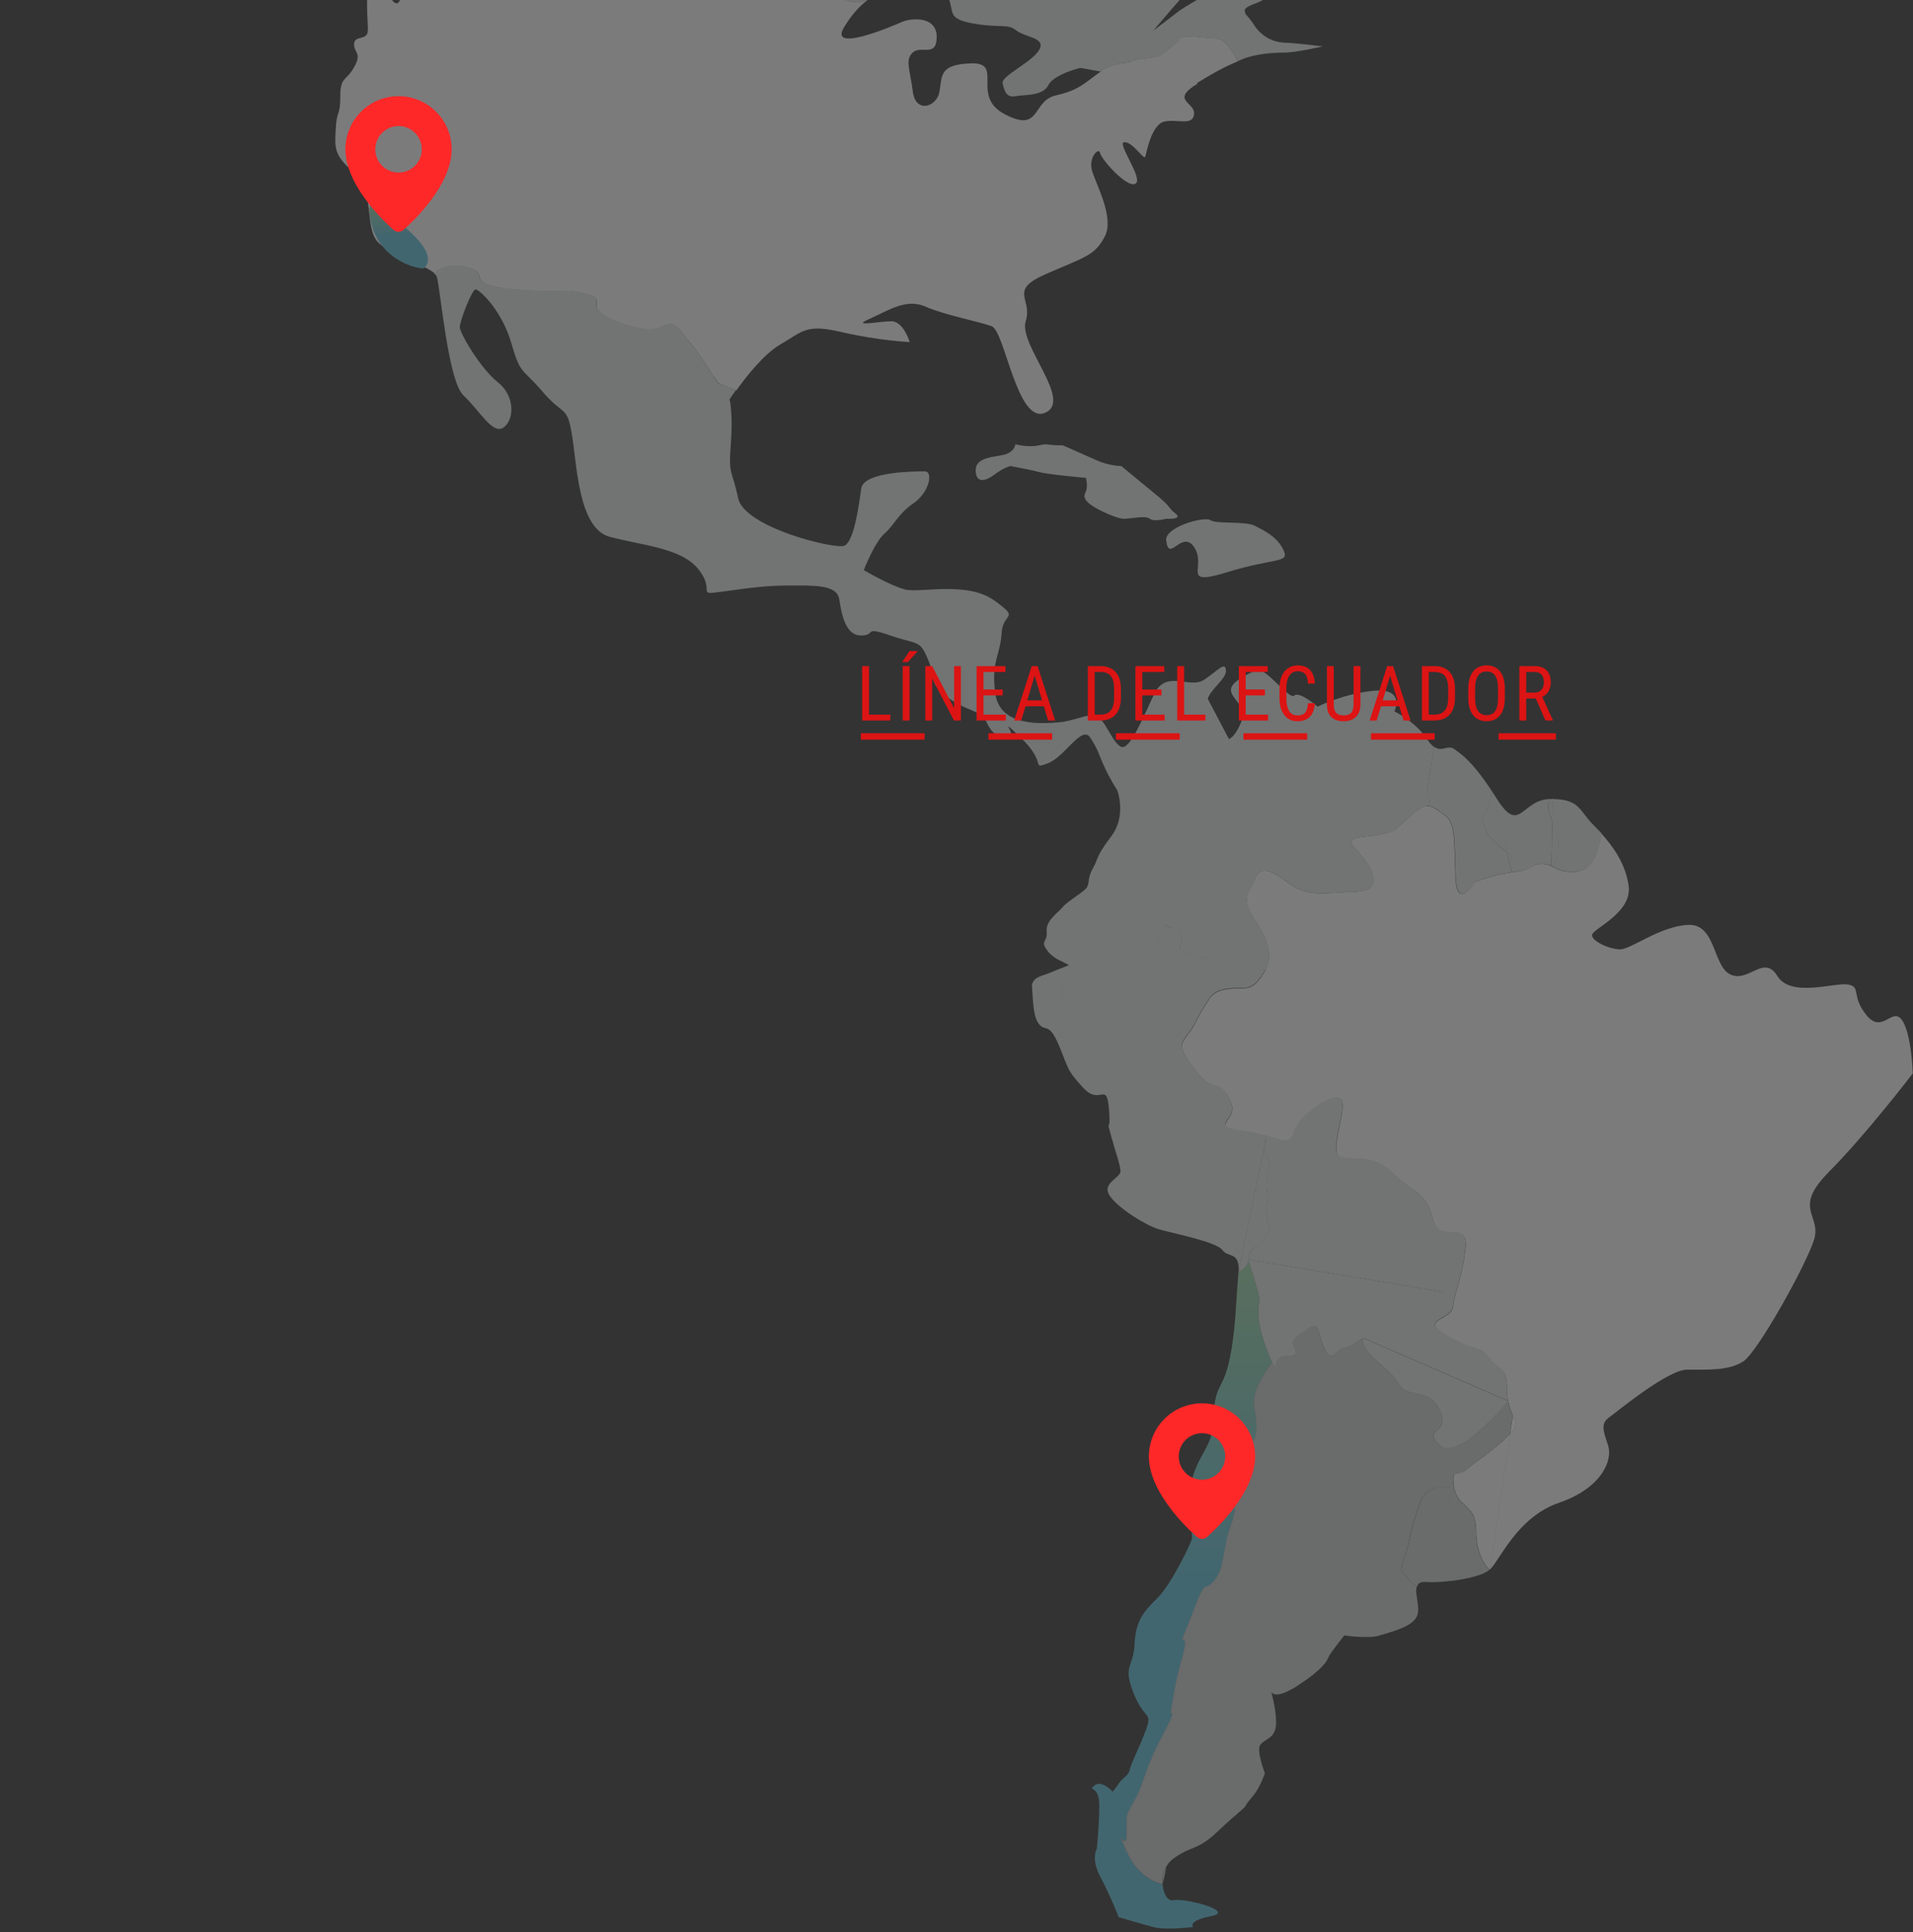 <svg width="300" height="303" viewBox="0 0 300 303" fill="none" xmlns="http://www.w3.org/2000/svg">
<rect x="0" y="0" width="300" height="303" fill="#333333" stroke="none"/>
<g opacity="0.4" clip-path="url(#clip0_1067_2951)">
<path d="M250.822 132.533C251.058 131.549 251.078 130.782 251.117 130.624L250.822 132.533ZM244.424 133.34C244.247 132.1 244.424 132.592 244.424 132.199C244.424 131.884 244.03 130.723 243.479 128.951L243.322 135.82C243.322 135.82 244.621 134.6 244.424 133.36V133.34ZM243.518 125.29C243.361 125.29 242.377 125.428 243.085 127.692C243.223 128.144 243.341 128.558 243.479 128.932L243.558 125.271H243.518V125.29ZM237.061 134.58C237.1 134.265 236.785 133.97 236.293 133.557L237.061 136.765C237.061 136.765 236.963 135.25 237.061 134.58ZM213.732 209.863C213.358 212.343 217.729 214.233 219.264 216.91C220.8 219.606 223.851 217.303 225.781 221.121C227.671 224.959 222.906 223.995 225.781 226.672C228.635 229.348 236.51 219.763 236.51 219.763L213.732 209.883V209.863ZM216.016 207.147C216.587 206.006 217.729 206.281 218.221 205.573C218.713 204.864 221.331 203.427 223.615 202.916C224.954 202.64 226.312 202.68 227.218 202.758L195.798 197.562C195.798 197.562 197.077 201.558 197.373 202.699C197.668 203.841 197.373 204.726 197.373 205.711C197.373 206.695 197.51 208.742 199.105 212.599C199.282 213.052 199.44 213.426 199.538 213.662C200.365 215.611 199.44 212.599 201.822 212.619C204.558 212.658 202.53 211.3 202.826 210.434C203.121 209.568 203.259 209.726 205.129 208.427C206.98 207.128 206.566 208.86 207.708 211.418C208.85 214.016 209.578 211.556 210.72 211.418C211.645 211.3 212.63 210.552 213.752 209.824C214.047 209.647 214.323 209.43 214.618 209.273C216.055 208.427 215.484 208.269 216.055 207.108L216.016 207.147ZM198.416 152.274C199.558 150.385 199.184 147.688 196.782 144.244C194.4 140.8 196.132 139.658 196.782 137.926C197.451 136.214 198.593 135.82 201.861 138.32C205.109 140.819 207.59 140.032 212.571 139.855C217.532 139.678 215.032 135.663 212.748 133.301C210.464 130.939 213.713 131.451 216.39 130.88C219.067 130.309 218.674 130.309 221.371 127.81C222.296 126.944 222.985 126.57 223.556 126.452C223.576 126.452 223.635 126.452 223.674 126.452C223.93 126.373 224.343 126.117 224.166 125.35C224.088 124.956 223.93 124.444 223.792 123.913L224.855 117.123C224.56 116.886 224.206 116.552 223.832 115.981C221.942 113.107 218.674 111.572 218.674 111.572C218.674 111.572 220.406 107.931 215.602 108.325C210.819 108.718 206.625 110.824 206.625 110.824C206.625 110.824 203.751 108.325 202.983 109.092C202.215 109.86 198.396 104.506 197.058 105.097C195.719 105.668 192.825 107.006 193.041 108.344C193.219 109.663 195.522 110.844 194.754 112.93C194.282 114.229 193.534 115.607 192.687 115.922H192.667C192.156 116.099 191.624 115.883 191.112 115.017C189.773 112.733 189.006 111.218 189.399 109.683V109.643C189.773 108.108 192.451 106.396 192.254 105.077C192.077 103.739 191.112 105.077 188.828 106.612C186.525 108.128 182.883 104.88 180.973 108.896C179.083 112.911 177.154 117.693 175.815 117.123H175.796C174.477 116.512 173.335 112.911 171.996 112.34C170.658 111.769 168.551 113.088 166.051 113.285C163.59 113.481 156.877 114.052 156.109 108.896C155.361 103.739 156.877 102.774 157.074 99.33C157.251 95.906 160.145 97.224 155.932 94.174H155.912C151.699 91.103 144.258 93.032 141.974 92.461C139.671 91.89 135.458 89.41 135.458 89.41C135.458 89.41 137.17 85.021 138.706 83.683C140.241 82.345 140.812 80.613 143.293 78.9C145.793 77.168 146.364 73.921 145.025 73.921C143.687 73.921 135.458 73.921 135.064 76.598C134.69 79.274 133.922 85.021 132.386 85.592C130.851 86.163 116.716 82.719 115.751 78.113C114.786 73.507 114.215 74.688 114.609 69.709C114.983 64.729 114.412 62.623 114.412 62.623C114.412 62.623 114.767 62.072 115.377 61.226L112.739 60.203C112.739 60.203 112.719 60.183 112.7 60.163H112.68C112.444 59.907 112.188 59.533 111.853 59.041C110.554 57.172 110.121 56.01 106.971 52.291C103.801 48.551 105.376 53.432 97.777 50.854C90.158 48.236 95.926 47.114 91.891 46.11C87.874 45.107 89.016 46.11 80.709 45.402C72.381 44.693 76.968 42.961 73.385 41.958C72.637 41.741 71.968 41.643 71.357 41.643C70.846 41.643 70.373 41.702 69.979 41.8C69.566 41.898 69.251 42.036 68.956 42.174C68.424 42.469 68.129 42.745 68.05 42.804V42.843C68.266 43.02 68.424 43.197 68.483 43.375C69.054 44.969 70.216 59.75 72.696 62.033C75.196 64.336 77.283 68.331 79.016 67.013C80.728 65.674 80.728 62.033 78.051 59.927C75.373 57.821 72.105 52.271 72.105 51.306C72.105 50.342 74.015 45.382 74.586 45.382C74.625 45.382 74.665 45.402 74.724 45.422C75.59 45.795 78.779 48.945 80.177 53.786C81.673 58.943 81.85 57.624 85.099 61.443C88.367 65.261 88.938 63.548 89.686 68.134C90.473 72.72 90.65 82.876 95.631 84.195C100.612 85.533 106.931 85.907 109.589 89.351C112.266 92.796 109.018 93.367 113.231 92.796C117.444 92.225 119.925 91.831 123.744 91.831C127.563 91.831 131.205 91.654 131.599 93.937C131.973 96.24 132.544 99.665 135.024 99.665C137.505 99.665 135.221 98.129 139.611 99.665C143.194 100.905 144.002 100.511 144.907 102.086C145.104 102.44 145.321 102.893 145.557 103.483C146.876 106.73 145.557 106.908 148.411 109.21C151.286 111.493 153.963 111.494 154.534 112.852C155.105 114.17 155.873 115.705 157.979 115.705C160.086 115.705 155.873 111.71 160.086 115.705C164.299 119.721 161.621 120.685 164.299 119.721C166.976 118.756 169.654 113.599 170.992 115.705C172.331 117.811 172.134 117.929 173.099 120.055C174.063 122.22 175.205 123.932 175.205 123.932C175.205 123.932 176.741 127.948 174.241 131.195C171.78 134.462 172.351 134.462 171.386 136.175C170.421 137.887 170.992 138.654 170.244 139.422C169.437 140.209 167.193 141.528 166.622 142.296C166.031 143.044 163.925 144.402 164.141 146.114C164.318 147.846 162.98 147.452 164.318 149.184C165.362 150.503 166.858 150.838 167.547 151.33C167.744 151.487 167.901 151.664 167.941 151.861C168.079 152.491 165.244 152.373 163.393 153.022L162.862 153.219C163.216 153.298 165.657 153.809 166.464 154.341C167.33 154.912 165.322 157.333 167.901 156.624C170.5 155.915 171.209 155.62 171.917 154.046C172.626 152.451 173.414 151.881 174.457 151.585C175.52 151.31 174.378 153.18 177.371 151.585C180.383 150.011 181.111 148.436 181.111 148.436L182.824 145.13C183.041 145.307 183.296 145.425 183.533 145.464L185.068 146.153C185.147 146.291 185.226 146.488 185.285 146.704C185.679 148.299 183.789 148.732 186.249 149.44C188.691 150.149 186.82 150.149 188.691 150.149C190.561 150.149 191.27 149.853 191.841 150.149C192.372 150.424 197.648 151.979 198.298 152.196C198.337 152.215 198.357 152.215 198.357 152.215L198.416 152.274ZM196.939 195.535C198.081 194.531 199.538 193.114 199.046 192.386C198.554 191.658 198.967 191.933 198.672 190.654C198.416 189.375 198.947 189.375 198.672 187.072C198.416 184.769 198.79 185.202 198.672 184.474C198.554 183.765 199.518 182.329 198.672 181.443C198.298 181.049 198.258 180.341 198.337 179.652L194.262 199.275V199.373C194.262 199.373 195.483 198.96 195.778 197.543C196.073 196.086 195.778 196.519 196.92 195.515L196.939 195.535ZM198.357 179.691L198.632 178.215C198.554 178.471 198.416 179.081 198.357 179.691ZM233.951 124.031C233.951 124.031 233.813 125.212 233.439 126.452C233.045 127.692 232.198 128.164 232.553 128.912C232.947 129.68 232.454 129.876 233.931 131.51C234.777 132.435 235.663 133.065 236.274 133.557L233.931 124.031H233.951ZM237.278 222.027L236.845 224.822C237.376 224.231 237.711 223.66 237.632 223.227C237.593 222.814 237.455 222.46 237.258 222.027H237.278ZM233.262 228.01C232.297 228.778 231.332 229.348 229.994 230.51C228.675 231.651 227.533 230.116 228.104 233.364C228.675 236.631 231.529 235.666 231.529 240.055C231.529 244.444 233.636 246.176 233.636 246.176L236.864 224.822C235.801 226.081 233.911 227.498 233.281 228.01H233.262ZM222.906 235.273C221.764 238.146 221.194 240.725 220.898 242.142C220.603 243.598 219.756 245.586 219.756 246.157C219.756 246.728 222.217 248.814 222.217 248.814L222.276 248.676L228.064 233.344C228.064 233.344 224.048 232.38 222.906 235.273Z" fill="#D0D2D3"/>
<path d="M227.218 202.759L195.798 197.563C196.093 196.107 195.798 196.54 196.939 195.536C198.081 194.532 199.538 193.115 199.046 192.387C198.554 191.659 198.967 191.934 198.672 190.655C198.416 189.376 198.947 189.376 198.672 187.073C198.416 184.77 198.79 185.203 198.672 184.475C198.554 183.766 199.518 182.33 198.672 181.444C198.298 181.05 198.258 180.342 198.337 179.653L198.613 178.177C198.534 178.433 198.396 179.043 198.337 179.653L194.262 199.276C194.301 196.225 192.608 197.288 191.703 196.048C190.738 194.729 183.67 193.371 181.761 192.8C179.851 192.23 175.638 189.73 174.103 187.644C172.567 185.538 175.815 184.77 175.717 183.629C175.619 182.487 175.245 181.719 174.28 178.275C173.335 174.831 174.28 178.275 173.906 173.866C173.512 169.477 172.567 173.473 169.89 170.619C167.212 167.745 167.586 167.568 166.051 163.927C164.515 160.286 163.944 161.821 162.98 160.66C162.035 159.518 162.035 157.412 161.838 154.736C161.798 154.047 162.212 153.574 162.842 153.24H162.881C163.236 153.299 165.677 153.811 166.484 154.342C167.35 154.913 165.342 157.334 167.921 156.625C170.52 155.917 171.228 155.621 171.937 154.047C172.646 152.453 173.433 151.882 174.477 151.587C175.54 151.311 174.398 153.181 177.39 151.587C180.402 150.012 181.131 148.437 181.131 148.437L182.844 145.131C183.06 145.308 183.316 145.426 183.552 145.465L185.088 146.154C185.167 146.292 185.245 146.489 185.304 146.705C185.698 148.3 183.808 148.733 186.269 149.441C188.71 150.15 186.84 150.15 188.71 150.15C190.581 150.15 191.289 149.855 191.86 150.15C192.392 150.425 197.668 151.98 198.317 152.197C198.357 152.216 198.377 152.216 198.377 152.216C197.235 154.125 196.506 154.696 195.522 154.893C194.557 155.09 191.112 154.519 189.773 156.428C188.454 158.357 188.061 159.125 187.293 160.64C186.545 162.175 185.009 163.12 185.403 164.478C185.797 165.797 188.257 169.261 189.616 169.832C190.955 170.402 191.9 170.028 193.061 172.902C194.203 175.776 189.222 176.523 194.951 177.311C196.487 177.508 197.687 177.803 198.672 178.078C201.389 178.826 202.294 179.397 203.003 177.311C203.968 174.437 209.125 171.19 210.267 172.331C211.409 173.473 208.338 180.558 210.09 181.326C211.803 182.074 215.071 180.735 218.221 183.786C221.39 186.856 223.674 186.856 224.639 191.049C225.603 195.28 230.368 190.872 229.797 195.851C229.226 200.811 228.084 202.543 227.867 204.826C227.69 207.129 222.316 206.755 226.903 209.412C231.49 212.089 232.061 210.947 233.419 212.856C234.758 214.765 236.293 214.175 236.293 217.442C236.293 218.347 236.372 219.076 236.49 219.686L213.713 209.805C214.008 209.628 214.283 209.412 214.579 209.254C216.016 208.408 215.445 208.251 216.016 207.089C216.587 205.948 217.729 206.223 218.221 205.515C218.713 204.806 221.331 203.37 223.615 202.858C224.954 202.582 226.312 202.622 227.218 202.7V202.759Z" fill="#D0D2D3"/>
<path d="M251.117 130.605L250.822 132.554C250.408 134.187 249.542 136.274 247.574 136.608C244.325 137.179 243.754 135.467 241.845 135.467C239.935 135.467 240.526 136.451 237.632 136.726C234.777 136.963 231.332 138.321 231.332 138.321C231.332 138.321 228.458 143.103 228.261 137.356C228.084 131.629 228.261 128.952 226.548 127.81C225.446 127.082 224.737 126.256 223.693 126.433C223.949 126.354 224.363 126.098 224.186 125.331C224.107 124.937 223.949 124.425 223.812 123.894L224.875 117.104C226.154 118.048 227.001 116.71 228.084 117.497C229.304 118.383 230.879 119.406 233.95 124.051C233.95 124.051 233.812 125.232 233.438 126.472C233.045 127.712 232.198 128.184 232.553 128.932C232.946 129.7 232.454 129.897 233.931 131.53C234.777 132.455 235.663 133.085 236.273 133.577L237.041 136.785C237.041 136.785 236.943 135.27 237.041 134.601C237.081 134.286 236.766 133.991 236.273 133.577L233.931 124.051L233.95 124.071C234.206 124.465 234.482 124.858 234.757 125.311C238.38 131.019 238.577 125.331 243.164 125.311H243.498C243.341 125.311 242.357 125.449 243.065 127.712C243.203 128.165 243.321 128.578 243.459 128.952L243.302 135.821C243.302 135.821 244.601 134.601 244.404 133.361C244.227 132.121 244.404 132.613 244.404 132.219C244.404 131.904 244.01 130.743 243.459 128.972L243.538 125.311H243.557C247.77 125.39 247.633 127.122 249.857 129.346C250.251 129.739 250.645 130.153 251.078 130.605H251.117Z" fill="#D0D2D3"/>
<path d="M196.684 220.354C197.077 222.952 197.648 225.314 195.778 227.125C193.928 228.955 193.042 230.668 193.042 232.99C193.042 235.312 194.498 235.273 193.042 239.288C191.604 243.303 192.175 245.882 190.463 247.889C188.75 249.916 189.321 247.318 187.588 251.629C185.994 255.604 185.423 257.14 185.364 257.336C185.541 257.199 186.427 256.569 185.364 260.23C184.183 264.245 183.612 268.85 183.612 268.85C183.612 268.85 184.753 267.689 182.155 272.57C179.576 277.451 179.3 280.03 178.139 282.037C176.997 284.064 176.702 284.635 176.702 285.482V288.06C176.702 290.363 174.694 285.777 176.702 290.363C178.729 294.949 182.332 295.519 182.332 295.519C182.411 297.015 183.139 298.216 184.045 298.019C185.777 297.625 193.809 299.731 189.99 300.499C186.151 301.247 187.116 302.211 187.116 302.211C187.116 302.211 182.903 302.782 180.796 302.211C178.69 301.64 175.442 300.676 175.442 300.676C175.442 300.676 174.103 297.232 172.567 294.378C171.032 291.504 171.996 289.969 171.996 289.969C171.996 289.969 172.39 286.328 172.39 283.1C172.39 279.872 170.481 280.994 171.622 280.03C172.764 279.065 174.497 280.994 174.497 280.994C174.497 280.994 175.245 280.03 175.638 279.459C176.032 278.888 176.977 278.494 177.174 277.53C177.351 276.566 178.513 274.46 179.674 271.409C180.816 268.339 179.477 269.874 177.745 265.485C176.032 261.076 177.745 261.647 177.922 257.829C178.119 254.01 179.458 252.672 181.564 250.566C183.69 248.46 186.939 241.768 186.939 241.197C186.939 240.627 186.762 238.324 186.762 235.253C186.762 232.183 186.939 231.041 188.651 227.991C190.384 224.92 189.99 224.743 190.384 220.905C190.758 217.087 191.9 217.658 192.845 213.072C193.809 208.486 193.809 204.097 194.183 200.062C194.203 199.806 194.223 199.57 194.223 199.373C194.223 199.373 195.463 198.96 195.758 197.543C195.758 197.543 197.038 201.538 197.333 202.68C197.629 203.821 197.333 204.707 197.333 205.691C197.333 206.675 197.471 208.722 199.066 212.6C199.243 213.052 199.4 213.407 199.499 213.662C199.499 213.662 196.27 217.756 196.664 220.335L196.684 220.354Z" fill="url(#paint0_linear_1067_2951)"/>
<path d="M136.245 -0.142C135.064 0.508 133.548 0.527 131.855 -0.24L136.245 -0.142Z" fill="#D0D2D3"/>
<path d="M194.085 9.62L172.548 11.214C174.654 9.639 176.997 10.072 177.43 9.62C177.863 9.187 181.151 9.206 182.017 8.636C182.884 8.045 184.596 6.766 185.01 6.038C185.443 5.329 189.183 6.038 190.739 6.038C192.294 6.038 194.066 9.6 194.066 9.6L194.085 9.62Z" fill="#D0D2D3"/>
<path d="M213.516 -11.261C212.374 -14.312 209.126 -13.741 209.126 -13.741L204.342 -13.544C204.342 -13.544 202.039 -10.119 200.7 -10.867C199.361 -11.655 203.948 -15.65 204.696 -15.847C205.464 -16.024 203.161 -17.165 201.271 -18.897C199.361 -20.61 193.416 -24.625 191.309 -26.928C189.203 -29.23 185.777 -31.907 184.813 -30.943C183.848 -29.978 185.954 -25.983 183.671 -25.392C181.367 -24.822 180.009 -25.983 178.867 -25.786C177.725 -25.609 178.69 -26.18 176.19 -29.407C173.709 -32.675 175.619 -30.746 170.835 -33.423C166.031 -36.099 164.712 -36.099 162.212 -35.529C159.732 -34.958 159.141 -31.887 160.873 -31.71C162.606 -31.514 164.712 -31.887 163.354 -30.175C162.035 -28.443 157.802 -26.337 159.732 -25.589C161.641 -24.802 169.496 -23.66 168.158 -20.806C166.819 -17.933 165.46 -19.468 163.925 -16.969C162.389 -14.489 163.925 -11.418 163.925 -10.277C163.925 -9.135 167.193 -6.636 161.641 -7.777C156.09 -8.938 152.447 -9.312 152.644 -12.363C152.841 -15.414 155.715 -19.271 151.699 -18.878C147.683 -18.484 144.789 -17.539 142.309 -20.019C139.848 -22.519 134.67 -23.267 134.67 -23.267C134.67 -23.267 127.189 -21.554 128.725 -27.105C130.26 -32.655 135.241 -35.509 136.206 -35.903C137.151 -36.296 124.532 -36.867 129.69 -38.579C134.848 -40.292 134.67 -39.721 138.096 -40.292C141.541 -40.862 140.202 -38.756 141.541 -40.862L142.88 -42.988C142.88 -42.988 143.057 -44.307 144.77 -45.094C146.502 -45.842 147.644 -47.377 148.786 -46.413C149.928 -45.448 155.656 -46.039 153.196 -48.715C150.695 -51.392 148.018 -56.942 145.911 -53.498C143.805 -50.054 143.234 -46.983 142.486 -46.806C141.699 -46.629 140.183 -50.428 140.183 -50.428C140.183 -50.428 138.982 -49.562 138.391 -48.735C138.588 -47.79 138.568 -47.22 138.293 -47.475C137.899 -47.79 138.056 -48.243 138.391 -48.735C137.879 -51.058 135.97 -55.761 133.489 -56.175C130.064 -56.746 127.288 -54.561 129.099 -53.321C130.91 -52.081 132.839 -50.625 131.875 -49.877C130.91 -49.089 129.768 -51.412 129.768 -48.912C129.768 -46.413 131.658 -44.818 129.001 -45.389C126.323 -45.96 129.276 -45.468 125.477 -47.495C121.638 -49.503 119.826 -47.968 116.854 -48.932C113.901 -49.896 108.625 -50.644 109.688 -48.834C110.731 -47.023 111.873 -44.444 109.865 -44.838C107.857 -45.212 108.802 -47.121 103.939 -49.129C99.057 -51.156 100.1 -49.424 96.36 -51.333C92.639 -53.242 90.159 -53.065 90.159 -53.065C90.159 -53.065 90.631 -52.002 88.623 -52.868C86.595 -53.734 85.375 -53.931 84.607 -54.502C83.859 -55.073 84.213 -56.785 82.126 -55.643C80.02 -54.502 82.52 -53.833 78.031 -53.636C73.543 -53.439 75.354 -54.285 71.515 -53.538C67.696 -52.77 65.589 -52.475 62.538 -52.475H59.467C59.467 -52.475 55.825 -53.065 52.281 -54.384C48.757 -55.722 48.186 -55.624 46.552 -56.687C44.938 -57.73 44.446 -58.97 41.02 -57.336C37.575 -55.722 41.493 -55.328 37.28 -54.876C33.067 -54.384 36.217 -54.955 32.122 -54.581C28.007 -54.187 27.909 -56.293 25.901 -54.187C23.893 -52.081 21.412 -54.089 18.814 -51.884C18.814 -51.884 18.814 -50.447 21.412 -47.889C23.991 -45.291 19.699 -47.003 18.814 -46.727C17.947 -46.432 19.404 -45.015 17.534 -44.444C15.683 -43.874 12.218 -46.019 9.226 -45.724C6.214 -45.428 4.482 -42.732 5.919 -42.417C7.356 -42.122 16.097 -43.145 14.955 -41.413C13.813 -39.701 14.246 -39.563 12.081 -39.406C9.935 -39.268 7.494 -39.701 6.332 -39.406C5.19 -39.111 5.623 -39.111 1.745 -37.694C-2.133 -36.237 -2.566 -35.824 -2.566 -34.387C-2.566 -32.95 0.308 -34.525 0.879 -33.108C1.45 -31.651 -0.539 -28.522 0.013 -28.522C0.564 -28.522 7.887 -30.234 6.745 -28.522C5.682 -26.79 -8.945 -21.18 -7.961 -20.61C-6.957 -20.039 0.367 -20.039 0.505 -20.61C0.643 -21.18 4.383 -23.779 6.529 -24.212C8.675 -24.645 13.124 -26.062 14.856 -28.364C16.569 -30.648 24.759 -36.237 25.192 -33.954C25.625 -31.651 18.873 -29.211 20.172 -28.935C21.451 -28.64 25.487 -33.659 30.35 -32.537C35.232 -31.376 33.067 -29.368 37.516 -30.51C40.174 -31.179 41.867 -31.573 42.871 -31.415C43.56 -31.297 43.934 -30.923 44.111 -30.234C44.564 -28.522 47.714 -30.529 49.584 -27.813C51.434 -25.078 51.868 -22.204 51.868 -20.196C51.868 -18.189 53.147 -20.492 52.872 -17.618C52.576 -14.745 48.285 -13.17 51.592 -12.737C54.899 -12.304 55.333 -18.189 56.179 -14.312C57.045 -10.434 54.722 -9.43 56.179 -7.718C57.537 -6.045 63.581 -6.911 63.148 -2.01L131.835 -0.259C133.528 0.529 135.044 0.489 136.226 -0.16C137.446 -0.987 138.627 -1.4 139.828 -1.695C142.269 -2.286 145.419 -4.726 147.88 -1.695C150.302 1.296 147.742 2.733 152.251 3.619C156.779 4.485 157.92 3.619 159.358 4.76C160.795 5.902 164.102 5.882 162.96 7.831C161.818 9.799 156.936 11.924 157.231 13.066C157.507 14.227 157.802 15.369 159.239 15.093C160.677 14.818 163.551 15.093 164.397 13.361C165.264 11.649 169.418 10.645 169.418 10.645L172.587 11.216C174.694 9.641 177.036 10.074 177.469 9.622C177.903 9.189 181.19 9.208 182.056 8.638C182.923 8.047 184.635 6.768 185.049 6.04C185.482 5.331 189.222 6.04 190.778 6.04C192.333 6.04 194.105 9.602 194.105 9.602C194.262 9.543 194.439 9.464 194.617 9.385C196.723 8.421 199.775 8.244 201.507 8.244C203.239 8.244 207.452 7.279 207.452 7.279C207.452 7.279 202.865 6.709 201.704 6.709C200.542 6.709 198.278 6.315 196.743 4.032C195.207 1.729 195.404 2.694 195.207 1.729C195.01 0.765 198.456 0.411 198.456 -0.554C198.456 -1.518 198.278 -2.286 194.439 -2.286C190.601 -2.286 184.891 1.729 184.891 1.729L180.875 4.8C180.875 4.8 186.427 -1.892 188.14 -3.211C189.852 -4.549 189.478 -4.372 191.585 -5.317C193.691 -6.281 202.098 -4.569 205.346 -5.907C208.614 -7.226 207.078 -6.281 208.614 -7.226C210.15 -8.19 214.737 -8.19 213.575 -11.241L213.516 -11.261Z" fill="#D0D2D3"/>
<path d="M187.706 13.027C191.722 10.586 192.412 10.37 194.105 9.622C194.105 9.622 192.372 6.059 190.778 6.059C189.183 6.059 185.462 5.351 185.049 6.059C184.616 6.768 182.903 8.067 182.056 8.657C181.17 9.228 177.883 9.208 177.469 9.641C177.036 10.094 174.693 9.661 172.587 11.236C169.988 13.086 169.28 14.109 165.539 14.975C161.818 15.841 163.255 20.86 157.664 17.967C152.073 15.113 157.526 9.799 152.349 9.937C147.191 10.074 147.762 11.964 147.329 14.385C146.896 16.806 143.588 17.829 143.155 14.385C142.722 10.94 141.875 9.366 143.155 8.224C144.435 7.063 146.896 9.09 146.896 5.784C146.896 2.477 142.88 2.772 141.305 3.501C139.71 4.209 129.807 8.382 132.406 4.209C133.705 2.084 135.005 0.745 136.265 -0.14C135.084 0.509 133.568 0.529 131.875 -0.239L63.187 -1.991C63.187 -1.794 63.148 -1.577 63.109 -1.38C62.105 4.209 60.116 -4.392 58.522 -3.112C56.947 -1.813 57.813 3.501 57.675 4.937C57.537 6.374 55.529 5.508 55.529 6.945C55.529 8.382 56.809 8.244 55.529 10.547C54.23 12.83 53.364 11.983 53.364 15.133C53.364 18.282 52.793 17.278 52.655 20.151C52.517 23.005 52.222 24.324 55.529 27.04C58.817 29.776 57.104 35.661 59.25 37.944C61.14 39.971 66.475 41.428 68.129 42.845H68.148C68.306 42.668 70.038 41.014 73.464 41.959C77.067 42.963 72.46 44.695 80.787 45.403C89.095 46.112 87.953 45.128 91.969 46.112C95.986 47.116 90.237 48.257 97.856 50.855C105.455 53.434 103.88 48.552 107.05 52.292C110.199 56.032 110.633 57.173 111.932 59.043C112.286 59.555 112.542 59.929 112.798 60.184L115.475 61.228C116.932 59.181 119.787 55.52 122.366 54.024C126.028 51.898 126.382 50.757 132.131 52.115C137.879 53.434 142.663 53.65 142.663 53.65C142.663 53.65 141.698 50.383 139.789 50.383C137.879 50.383 133.292 51.347 136.363 50.009C139.395 48.67 142.092 46.742 145.163 48.1C148.234 49.438 153.392 50.383 155.499 51.151C157.605 51.898 159.495 66.64 163.905 64.731C168.315 62.842 159.692 54.044 160.854 50.383C161.995 46.742 157.999 45.6 164.102 42.943C170.224 40.266 171.76 40.07 173.296 36.999C174.831 33.949 171.583 28.398 171.189 26.489C170.795 24.58 172.331 23.045 172.528 24.009C172.705 24.974 176.741 29.559 178.06 28.811C179.399 28.044 174.989 22.297 176.347 22.297C177.705 22.297 179.399 25.17 179.595 24.58C179.792 24.009 180.56 19.423 182.667 19.049C184.773 18.656 187.076 19.797 187.254 17.888C187.45 15.999 183.434 15.782 187.824 13.105L187.706 13.027Z" fill="#E6E7E8"/>
<path d="M111.853 59.002C112.207 59.514 112.463 59.888 112.719 60.144L74.783 45.402L68.109 42.804C68.266 42.607 69.999 40.954 73.424 41.899C77.027 42.903 72.42 44.635 80.748 45.343C89.056 46.052 87.914 45.068 91.93 46.052C95.946 47.056 90.198 48.197 97.816 50.795C105.415 53.373 103.84 48.492 107.01 52.232C110.16 55.971 110.593 57.113 111.892 58.983L111.853 59.002Z" fill="#D0D2D3"/>
<path d="M115.397 61.188C113.881 60.932 113.388 60.853 112.719 60.145L115.397 61.188Z" fill="#D0D2D3"/>
<path d="M144.967 102.106C144.967 102.106 146.148 99.154 148.156 98.426C150.164 97.717 151.168 99.134 152.9 97.56C154.613 95.985 155.952 94.115 155.952 94.115L144.967 102.086V102.106Z" fill="#D0D2D3"/>
<path d="M175.855 117.084C175.855 117.084 173.591 118.757 173.178 120.095L175.855 117.084Z" fill="#D0D2D3"/>
<path d="M189.419 109.623C189.419 109.623 186.545 111.926 187.509 114.406C188.474 116.886 189.419 117.043 189.419 118.598C189.419 120.153 193.435 121.727 194.971 122.18C196.506 122.633 200.129 121.491 200.897 123.774C201.664 126.077 199.932 128.754 202.432 132.375C204.913 136.016 206.251 138.3 206.251 138.3L205.306 139.835L189.419 109.623Z" fill="#D0D2D3"/>
<path d="M236.845 224.822L233.616 246.177C233.616 246.177 231.51 244.465 231.51 240.056C231.51 235.647 228.655 236.631 228.084 233.364C227.513 230.117 228.655 231.652 229.974 230.51C231.313 229.369 232.277 228.798 233.242 228.011C233.872 227.499 235.782 226.102 236.845 224.822Z" fill="#E6E7E8"/>
<path d="M237.632 223.228C237.691 223.661 237.377 224.232 236.845 224.822L237.278 222.027C237.455 222.46 237.613 222.834 237.652 223.228H237.632Z" fill="#F1F1F2"/>
<path d="M286.79 183.824C281.061 189.571 285.648 190.516 284.506 194.354C283.365 198.172 275.706 211.95 273.423 213.485C271.119 215.02 267.674 214.803 264.603 214.803C261.532 214.803 253.697 221.318 252.358 222.283C250.98 223.247 251.413 224.388 252.181 226.672C252.949 228.974 251.216 233.363 244.523 235.666C237.849 237.949 235.152 244.858 233.616 246.176L236.845 224.821C237.376 224.231 237.711 223.66 237.632 223.227C237.593 222.814 237.455 222.46 237.258 222.027C237.022 221.416 236.707 220.728 236.51 219.744C236.392 219.133 236.313 218.405 236.313 217.5C236.313 214.233 234.778 214.823 233.439 212.914C232.1 210.985 231.51 212.146 226.923 209.47C222.336 206.793 227.69 207.187 227.887 204.884C228.084 202.601 229.226 200.869 229.817 195.909C230.387 190.929 225.604 195.338 224.659 191.106C223.694 186.895 221.41 186.895 218.241 183.844C215.091 180.773 211.823 182.132 210.11 181.384C208.378 180.616 211.429 173.531 210.287 172.389C209.145 171.247 203.987 174.495 203.023 177.369C202.314 179.474 201.408 178.904 198.692 178.136C197.707 177.861 196.506 177.565 194.971 177.369C189.242 176.601 194.223 175.833 193.081 172.96C191.919 170.106 190.974 170.46 189.636 169.889C188.297 169.319 185.817 165.874 185.423 164.536C185.029 163.198 186.565 162.233 187.313 160.698C188.08 159.182 188.474 158.415 189.793 156.486C191.132 154.597 194.597 155.167 195.542 154.951C196.526 154.774 197.255 154.203 198.396 152.274C199.538 150.385 199.164 147.688 196.762 144.244C194.38 140.8 196.113 139.658 196.762 137.926C197.432 136.214 198.574 135.82 201.842 138.32C205.09 140.819 207.57 140.032 212.551 139.855C217.512 139.678 215.012 135.663 212.728 133.301C210.445 130.939 213.693 131.451 216.37 130.88C219.048 130.309 218.654 130.309 221.351 127.81C222.276 126.944 222.966 126.57 223.536 126.452C223.556 126.452 223.615 126.452 223.655 126.452C224.698 126.294 225.407 127.101 226.509 127.829C228.222 128.971 228.045 131.648 228.222 137.375C228.399 143.122 231.293 138.339 231.293 138.339C231.293 138.339 234.738 137.001 237.593 136.745C240.467 136.45 239.896 135.486 241.806 135.486C243.715 135.486 244.306 137.198 247.535 136.627C249.503 136.273 250.37 134.206 250.783 132.573C251.019 131.588 251.039 130.821 251.078 130.663C253.008 132.789 254.917 135.466 255.409 138.93C255.98 143.142 249.858 145.622 249.68 146.586C249.484 147.55 252.358 148.889 254.071 148.889C255.783 148.889 260.37 145.228 264.78 145.051C269.17 144.874 268.6 151.743 271.474 152.884C274.328 154.045 276.632 149.637 278.738 153.081C280.845 156.506 287.715 154.046 289.822 154.4C291.948 154.793 290.216 156.132 292.696 159.202C295.177 162.273 296.712 157.864 298.248 159.95C299.783 162.056 299.961 168.354 299.961 168.354C299.961 168.354 292.499 178.116 286.751 183.844L286.79 183.824Z" fill="#E6E7E8"/>
<path d="M251.118 130.625C251.098 130.782 251.059 131.57 250.822 132.535L251.118 130.625Z" fill="#D0D2D3"/>
<path d="M223.694 126.412C223.694 126.412 223.596 126.412 223.576 126.412C223.497 126.412 223.438 126.412 223.419 126.412L223.832 123.834C223.97 124.365 224.127 124.877 224.206 125.271C224.383 126.038 223.97 126.294 223.714 126.373L223.694 126.412Z" fill="#D0D2D3"/>
<path d="M224.876 117.084L223.813 123.874C223.557 122.792 223.301 121.453 223.498 120.095C223.773 118.029 224.876 117.084 224.876 117.084Z" fill="#D0D2D3"/>
<path d="M236.293 133.557C235.683 133.065 234.778 132.435 233.951 131.51C232.454 129.877 232.947 129.7 232.573 128.912C232.199 128.164 233.065 127.692 233.459 126.452C233.833 125.212 233.97 124.031 233.97 124.031L236.313 133.557H236.293Z" fill="#D0D2D3"/>
<path d="M237.061 136.765L236.293 133.557C236.785 133.97 237.12 134.265 237.061 134.58C236.962 135.249 237.061 136.765 237.061 136.765Z" fill="#D0D2D3"/>
<path d="M243.558 125.291L243.479 128.952C243.361 128.558 243.243 128.165 243.086 127.712C242.377 125.448 243.342 125.311 243.519 125.311H243.558V125.291Z" fill="#D0D2D3"/>
<path d="M243.322 135.801L243.479 128.932C244.03 130.703 244.424 131.845 244.424 132.179C244.424 132.573 244.247 132.081 244.424 133.321C244.621 134.561 243.322 135.781 243.322 135.781V135.801Z" fill="#D0D2D3"/>
<path d="M170.343 139.482C170.736 139.561 173.296 140.23 174.181 141.234L170.343 139.482Z" fill="#D0D2D3"/>
<path d="M174.181 141.232L181.072 144.382C180.147 144.126 179.123 143.988 178.414 144.067C177.134 144.204 177.272 143.909 176.839 144.047C176.406 144.185 174.555 143.338 174.496 141.882C174.496 141.665 174.378 141.429 174.162 141.232H174.181Z" fill="#D0D2D3"/>
<path d="M181.111 144.383C181.82 144.58 182.45 144.875 182.844 145.17L181.111 144.383Z" fill="#D0D2D3"/>
<path d="M182.864 145.189L183.573 145.524C183.317 145.485 183.08 145.386 182.864 145.189Z" fill="#D0D2D3"/>
<path d="M185.128 146.212L183.592 145.523C184.163 145.661 184.754 145.622 185.128 146.212Z" fill="#D0D2D3"/>
<path d="M198.357 152.255C197.707 152.058 192.431 150.484 191.9 150.208C191.329 149.913 190.62 150.208 188.75 150.208C186.88 150.208 188.75 150.208 186.309 149.5C183.848 148.791 185.738 148.358 185.344 146.764C185.285 146.547 185.206 146.351 185.128 146.213L198.357 152.255Z" fill="#D0D2D3"/>
<path d="M182.864 145.189L181.151 148.496C181.151 148.496 180.442 150.071 177.41 151.645C174.418 153.239 175.56 151.37 174.497 151.645C173.453 151.94 172.686 152.511 171.957 154.105C171.248 155.68 170.52 155.955 167.941 156.684C165.362 157.392 167.37 154.971 166.504 154.401C165.716 153.869 163.256 153.357 162.901 153.279H162.862L167.587 151.389L182.844 145.229L182.864 145.189Z" fill="#D0D2D3"/>
<path d="M198.652 178.215L198.376 179.691C198.436 179.081 198.573 178.49 198.652 178.215Z" fill="#D0D2D3"/>
<path d="M196.939 195.535C195.797 196.539 196.093 196.106 195.797 197.563C195.522 198.999 194.262 199.393 194.262 199.393V199.295L198.357 179.672C198.278 180.361 198.317 181.089 198.691 181.463C199.538 182.349 198.573 183.766 198.691 184.494C198.79 185.202 198.416 184.789 198.691 187.092C198.967 189.375 198.435 189.375 198.691 190.674C198.967 191.953 198.573 191.678 199.065 192.406C199.558 193.115 198.101 194.551 196.959 195.555L196.939 195.535Z" fill="#D0D2D3"/>
<path d="M227.218 202.758C226.312 202.68 224.974 202.64 223.615 202.916C221.332 203.427 218.713 204.864 218.221 205.573C217.729 206.281 216.587 206.006 216.016 207.147C215.445 208.309 216.016 208.446 214.579 209.312C214.284 209.47 214.008 209.686 213.713 209.863C212.61 210.592 211.606 211.34 210.681 211.458C209.539 211.595 208.811 214.056 207.669 211.458C206.527 208.879 206.96 207.147 205.09 208.466C203.2 209.745 203.062 209.608 202.787 210.474C202.491 211.32 204.519 212.698 201.783 212.658C199.401 212.639 200.326 215.63 199.499 213.701C199.401 213.465 199.263 213.091 199.066 212.639C197.471 208.761 197.333 206.734 197.333 205.75C197.333 204.766 197.629 203.88 197.333 202.739C197.038 201.597 195.759 197.602 195.759 197.602L227.179 202.798L227.218 202.758Z" fill="#D0D2D3"/>
<path d="M236.51 219.744C236.51 219.744 228.635 229.329 225.781 226.652C222.907 223.975 227.671 224.94 225.781 221.102C223.871 217.283 220.8 219.586 219.265 216.89C217.729 214.213 213.359 212.343 213.733 209.844L236.51 219.724V219.744Z" fill="#D0D2D3"/>
<path d="M236.51 219.743C236.51 219.743 228.636 229.329 225.761 226.652C222.887 223.975 227.651 224.939 225.761 221.101C223.852 217.283 220.781 219.586 219.245 216.89C217.71 214.213 213.339 212.343 213.713 209.843C212.611 210.572 211.607 211.32 210.681 211.438C209.54 211.575 208.811 214.036 207.65 211.438C206.508 208.859 206.941 207.127 205.071 208.426C203.2 209.706 203.043 209.568 202.767 210.434C202.492 211.28 204.5 212.658 201.763 212.619C199.381 212.619 200.306 215.591 199.48 213.662C199.48 213.662 196.251 217.756 196.645 220.334C197.038 222.932 197.609 225.294 195.739 227.104C193.889 228.935 193.003 230.647 193.003 232.97C193.003 235.292 194.459 235.253 193.003 239.268C191.566 243.283 192.136 245.861 190.424 247.869C188.711 249.896 189.282 247.298 187.549 251.608C185.955 255.584 185.384 257.119 185.325 257.316C185.502 257.178 186.388 256.549 185.325 260.209C184.144 264.224 183.573 268.83 183.573 268.83C183.573 268.83 184.715 267.669 182.116 272.55C179.537 277.431 179.261 280.009 178.1 282.017C176.958 284.044 176.663 284.615 176.663 285.461V288.04C176.663 290.342 174.655 285.756 176.663 290.342C178.69 294.928 182.293 295.499 182.293 295.499V295.42C182.254 294.594 182.391 293.688 182.844 292.862C182.864 292.842 182.864 292.803 182.884 292.783C183.14 292.291 183.514 291.838 184.025 291.484C186.9 289.378 187.668 290.342 190.916 287.272C194.164 284.202 194.912 283.828 195.306 283.257C195.7 282.686 195.306 283.08 196.448 281.722C197.609 280.403 198.357 278.1 198.357 278.1C198.357 278.1 197.038 274.676 197.609 273.711C198.18 272.747 199.893 272.747 200.09 270.66C200.267 268.751 199.499 265.858 199.381 265.366C199.499 265.622 200.267 266.468 203.535 264.343C207.374 261.843 208.122 260.505 208.319 259.934C208.516 259.363 210.819 256.489 210.819 256.489C210.819 256.489 214.658 257.06 216.371 256.489C218.084 255.919 221.726 255.171 222.297 253.242C222.71 251.923 221.824 249.896 222.178 248.814C222.178 248.814 219.718 246.727 219.718 246.157C219.718 245.586 220.584 243.578 220.859 242.141C221.135 240.705 221.726 238.146 222.868 235.272C224.009 232.399 228.025 233.363 228.025 233.363L222.238 248.695C222.434 248.282 222.848 248.046 223.635 248.105C226.51 248.282 232.042 247.534 233.577 246.196C233.577 246.196 231.471 244.484 231.471 240.075C231.471 235.666 228.616 236.65 228.045 233.383C227.474 230.135 228.616 231.671 229.935 230.529C231.274 229.388 232.238 228.817 233.203 228.03C233.833 227.518 235.743 226.12 236.806 224.841L237.239 222.046C237.003 221.436 236.688 220.747 236.491 219.763L236.51 219.743Z" fill="#BBBDBF"/>
<path d="M182.883 292.881L182.352 295.44C182.293 294.613 182.43 293.707 182.883 292.881Z" fill="#D0D2D3"/>
<path d="M228.065 233.364L222.277 248.697L222.218 248.834C222.218 248.834 219.757 246.748 219.757 246.177C219.757 245.607 220.623 243.599 220.899 242.162C221.175 240.725 221.765 238.167 222.907 235.293C224.049 232.42 228.065 233.384 228.065 233.384V233.364Z" fill="#BBBDBF"/>
<path d="M153.077 74.433C153.353 75.555 154.416 75.575 155.952 74.433C157.487 73.291 158.432 73.095 158.432 73.095C158.432 73.095 161.385 73.606 162.881 74.02C164.378 74.433 170.303 74.945 170.303 74.945C170.874 77.503 169.536 77.306 170.303 78.448C171.071 79.59 174.694 81.125 175.855 81.322C176.997 81.518 179.497 80.751 180.245 81.322C181.013 81.892 182.883 81.361 182.883 81.361C182.883 81.361 185.6 81.518 184.36 80.554C183.119 79.609 183.887 79.668 181.013 77.346C178.139 75.004 175.855 73.095 175.855 73.095C175.855 73.095 173.945 73.095 171.839 72.13C169.732 71.166 166.681 69.847 166.681 69.847C163.63 69.847 164.673 69.473 162.901 69.847C161.149 70.221 159.22 69.67 159.22 69.67C159.22 69.67 159.22 70.615 157.881 71.185C156.542 71.756 152.329 71.382 153.097 74.433H153.077Z" fill="#D0D2D3"/>
<path d="M182.883 84.766C183.296 88.427 185.403 82.857 187.332 85.908C189.242 88.978 185.048 92.029 192.49 89.726C199.951 87.424 202.255 88.388 201.29 86.282C200.325 84.176 198.219 83.212 196.801 82.464C195.364 81.696 190.777 82.228 189.813 81.578C188.848 80.928 182.647 82.66 182.883 84.747V84.766Z" fill="#D0D2D3"/>
<path d="M66.514 41.853C68.852 39.459 62.172 34.412 58.721 32.401C58.396 32.212 58.002 32.454 58.024 32.829C58.422 39.479 63.582 41.616 66.145 41.974C66.28 41.993 66.419 41.95 66.514 41.853Z" fill="url(#paint1_linear_1067_2951)" stroke="url(#paint2_linear_1067_2951)" stroke-width="0.25"/>
</g>
<line x1="135" y1="115.5" x2="244" y2="115.5" stroke="#DC1414" stroke-dasharray="10 10"/>
<path d="M139.628 112.08V113H136.089V112.08H139.628ZM136.282 104.469V113H135.204V104.469H136.282ZM142.636 104.469V113H141.558V104.469H142.636ZM141.493 103.836L142.63 102.113H143.937L142.366 103.836H141.493ZM150.689 104.469V113H149.605L146.189 106.42V113H145.111V104.469H146.189L149.623 111.066V104.469H150.689ZM157.74 112.08V113H154.037V112.08H157.74ZM154.23 104.469V113H153.152V104.469H154.23ZM157.242 108.137V109.057H154.037V108.137H157.242ZM157.682 104.469V105.395H154.037V104.469H157.682ZM162.483 105.225L160.151 113H159.049L161.797 104.469H162.489L162.483 105.225ZM164.37 113L162.038 105.225L162.026 104.469H162.723L165.471 113H164.37ZM164.37 109.842V110.768H160.256V109.842H164.37ZM172.53 113H171.077L171.089 112.08H172.53C173.042 112.08 173.458 111.982 173.779 111.787C174.099 111.588 174.335 111.295 174.487 110.908C174.64 110.518 174.716 110.035 174.716 109.461V108.002C174.716 107.549 174.673 107.158 174.587 106.83C174.501 106.502 174.372 106.232 174.2 106.021C174.029 105.811 173.812 105.654 173.55 105.553C173.288 105.447 172.982 105.395 172.63 105.395H171.048V104.469H172.63C173.111 104.469 173.544 104.545 173.931 104.697C174.318 104.846 174.65 105.07 174.927 105.371C175.204 105.668 175.415 106.037 175.56 106.479C175.708 106.92 175.782 107.432 175.782 108.014V109.461C175.782 110.043 175.708 110.555 175.56 110.996C175.415 111.438 175.202 111.807 174.921 112.104C174.64 112.4 174.298 112.625 173.896 112.777C173.497 112.926 173.042 113 172.53 113ZM171.675 104.469V113H170.597V104.469H171.675ZM182.64 112.08V113H178.937V112.08H182.64ZM179.13 104.469V113H178.052V104.469H179.13ZM182.142 108.137V109.057H178.937V108.137H182.142ZM182.582 104.469V105.395H178.937V104.469H182.582ZM189.041 112.08V113H185.502V112.08H189.041ZM185.695 104.469V113H184.617V104.469H185.695ZM198.866 112.08V113H195.163V112.08H198.866ZM195.356 104.469V113H194.278V104.469H195.356ZM198.368 108.137V109.057H195.163V108.137H198.368ZM198.807 104.469V105.395H195.163V104.469H198.807ZM205.114 110.287H206.193C206.165 110.873 206.046 111.379 205.835 111.805C205.628 112.227 205.325 112.551 204.927 112.777C204.532 113.004 204.038 113.117 203.445 113.117C203.019 113.117 202.634 113.033 202.29 112.865C201.946 112.697 201.652 112.457 201.405 112.145C201.163 111.828 200.978 111.449 200.849 111.008C200.72 110.566 200.655 110.07 200.655 109.52V107.943C200.655 107.396 200.72 106.902 200.849 106.461C200.982 106.02 201.171 105.643 201.417 105.33C201.667 105.014 201.97 104.771 202.325 104.604C202.685 104.436 203.091 104.352 203.544 104.352C204.099 104.352 204.568 104.463 204.95 104.686C205.337 104.904 205.634 105.227 205.841 105.652C206.052 106.074 206.169 106.592 206.193 107.205H205.114C205.087 106.756 205.017 106.391 204.904 106.109C204.79 105.824 204.622 105.615 204.4 105.482C204.181 105.346 203.896 105.277 203.544 105.277C203.232 105.277 202.96 105.34 202.73 105.465C202.503 105.59 202.316 105.77 202.167 106.004C202.023 106.234 201.913 106.514 201.839 106.842C201.769 107.166 201.734 107.529 201.734 107.932V109.52C201.734 109.895 201.763 110.244 201.821 110.568C201.884 110.893 201.982 111.178 202.114 111.424C202.251 111.666 202.429 111.855 202.648 111.992C202.866 112.129 203.132 112.197 203.445 112.197C203.839 112.197 204.152 112.133 204.382 112.004C204.613 111.875 204.782 111.67 204.892 111.389C205.005 111.107 205.079 110.74 205.114 110.287ZM212.265 104.469H213.343V110.475C213.343 111.115 213.22 111.629 212.974 112.016C212.728 112.402 212.404 112.684 212.002 112.859C211.603 113.031 211.173 113.117 210.712 113.117C210.22 113.117 209.777 113.031 209.382 112.859C208.988 112.684 208.673 112.402 208.439 112.016C208.209 111.629 208.093 111.115 208.093 110.475V104.469H209.166V110.475C209.166 110.92 209.228 111.268 209.353 111.518C209.482 111.768 209.662 111.943 209.892 112.045C210.127 112.146 210.4 112.197 210.712 112.197C211.029 112.197 211.302 112.146 211.533 112.045C211.767 111.943 211.947 111.768 212.072 111.518C212.201 111.268 212.265 110.92 212.265 110.475V104.469ZM218.227 105.225L215.895 113H214.793L217.541 104.469H218.232L218.227 105.225ZM220.113 113L217.781 105.225L217.77 104.469H218.467L221.215 113H220.113ZM220.113 109.842V110.768H216V109.842H220.113ZM224.92 113H223.467L223.479 112.08H224.92C225.432 112.08 225.848 111.982 226.168 111.787C226.489 111.588 226.725 111.295 226.877 110.908C227.03 110.518 227.106 110.035 227.106 109.461V108.002C227.106 107.549 227.063 107.158 226.977 106.83C226.891 106.502 226.762 106.232 226.59 106.021C226.418 105.811 226.202 105.654 225.94 105.553C225.678 105.447 225.371 105.395 225.02 105.395H223.438V104.469H225.02C225.5 104.469 225.934 104.545 226.321 104.697C226.707 104.846 227.039 105.07 227.317 105.371C227.594 105.668 227.805 106.037 227.95 106.479C228.098 106.92 228.172 107.432 228.172 108.014V109.461C228.172 110.043 228.098 110.555 227.95 110.996C227.805 111.438 227.592 111.807 227.311 112.104C227.03 112.4 226.688 112.625 226.286 112.777C225.887 112.926 225.432 113 224.92 113ZM224.065 104.469V113H222.987V104.469H224.065ZM235.991 107.996V109.479C235.991 110.08 235.925 110.609 235.792 111.066C235.663 111.52 235.473 111.898 235.223 112.203C234.973 112.508 234.673 112.736 234.321 112.889C233.97 113.041 233.573 113.117 233.132 113.117C232.706 113.117 232.317 113.041 231.966 112.889C231.614 112.736 231.311 112.508 231.057 112.203C230.804 111.898 230.606 111.52 230.466 111.066C230.329 110.609 230.261 110.08 230.261 109.479V107.996C230.261 107.395 230.329 106.867 230.466 106.414C230.602 105.957 230.798 105.576 231.052 105.271C231.305 104.967 231.608 104.738 231.96 104.586C232.311 104.43 232.7 104.352 233.126 104.352C233.567 104.352 233.964 104.43 234.315 104.586C234.671 104.738 234.971 104.967 235.218 105.271C235.468 105.576 235.659 105.957 235.792 106.414C235.925 106.867 235.991 107.395 235.991 107.996ZM234.925 109.479V107.984C234.925 107.516 234.886 107.113 234.807 106.777C234.729 106.438 234.614 106.16 234.462 105.945C234.309 105.73 234.122 105.572 233.899 105.471C233.677 105.365 233.419 105.312 233.126 105.312C232.848 105.312 232.598 105.365 232.376 105.471C232.157 105.572 231.97 105.73 231.813 105.945C231.657 106.16 231.536 106.438 231.45 106.777C231.368 107.113 231.327 107.516 231.327 107.984V109.479C231.327 109.951 231.368 110.357 231.45 110.697C231.536 111.033 231.657 111.311 231.813 111.529C231.973 111.744 232.165 111.904 232.387 112.01C232.61 112.111 232.858 112.162 233.132 112.162C233.425 112.162 233.682 112.111 233.905 112.01C234.132 111.904 234.319 111.744 234.468 111.529C234.62 111.311 234.733 111.033 234.807 110.697C234.886 110.357 234.925 109.951 234.925 109.479ZM238.267 104.469H240.652C241.206 104.469 241.671 104.566 242.046 104.762C242.425 104.957 242.71 105.246 242.902 105.629C243.097 106.008 243.195 106.475 243.195 107.029C243.195 107.42 243.13 107.777 243.001 108.102C242.872 108.422 242.685 108.695 242.439 108.922C242.193 109.145 241.894 109.311 241.542 109.42L241.249 109.543H239.122L239.111 108.623H240.64C240.968 108.623 241.241 108.553 241.46 108.412C241.679 108.268 241.843 108.074 241.952 107.832C242.062 107.59 242.116 107.322 242.116 107.029C242.116 106.701 242.068 106.414 241.97 106.168C241.872 105.922 241.716 105.732 241.501 105.6C241.29 105.463 241.007 105.395 240.652 105.395H239.345V113H238.267V104.469ZM242.363 113L240.663 109.133L241.782 109.127L243.517 112.93V113H242.363Z" fill="#DC1414"/>
<path fill-rule="evenodd" clip-rule="evenodd" d="M61.731 36.057C61.731 36.057 54.167 29.686 54.167 23.417C54.167 21.207 55.045 19.088 56.607 17.525C58.17 15.962 60.29 15.084 62.5 15.084C64.71 15.084 66.83 15.962 68.392 17.525C69.955 19.088 70.833 21.207 70.833 23.417C70.833 29.686 63.269 36.057 63.269 36.057C62.848 36.444 62.155 36.44 61.731 36.057ZM62.5 27.063C62.979 27.063 63.453 26.969 63.895 26.786C64.338 26.602 64.739 26.334 65.078 25.995C65.416 25.657 65.685 25.255 65.868 24.812C66.052 24.37 66.146 23.896 66.146 23.417C66.146 22.939 66.052 22.465 65.868 22.022C65.685 21.58 65.416 21.178 65.078 20.839C64.739 20.501 64.338 20.232 63.895 20.049C63.453 19.866 62.979 19.771 62.5 19.771C61.533 19.771 60.606 20.156 59.922 20.839C59.238 21.523 58.854 22.45 58.854 23.417C58.854 24.384 59.238 25.312 59.922 25.995C60.606 26.679 61.533 27.063 62.5 27.063Z" fill="#FF2828"/>
<path fill-rule="evenodd" clip-rule="evenodd" d="M187.731 241.057C187.731 241.057 180.167 234.686 180.167 228.417C180.167 226.207 181.045 224.088 182.607 222.525C184.17 220.962 186.29 220.084 188.5 220.084C190.71 220.084 192.83 220.962 194.393 222.525C195.955 224.088 196.833 226.207 196.833 228.417C196.833 234.686 189.269 241.057 189.269 241.057C188.848 241.444 188.155 241.44 187.731 241.057ZM188.5 232.063C188.979 232.063 189.453 231.969 189.895 231.786C190.337 231.602 190.739 231.334 191.078 230.995C191.417 230.657 191.685 230.255 191.868 229.813C192.051 229.37 192.146 228.896 192.146 228.417C192.146 227.939 192.051 227.464 191.868 227.022C191.685 226.58 191.417 226.178 191.078 225.839C190.739 225.501 190.337 225.232 189.895 225.049C189.453 224.866 188.979 224.771 188.5 224.771C187.533 224.771 186.606 225.156 185.922 225.839C185.238 226.523 184.854 227.45 184.854 228.417C184.854 229.384 185.238 230.312 185.922 230.995C186.606 231.679 187.533 232.063 188.5 232.063Z" fill="#FF2828"/>
<defs>
<linearGradient id="paint0_linear_1067_2951" x1="185.379" y1="197.543" x2="185.379" y2="302.465" gradientUnits="userSpaceOnUse">
<stop stop-color="#91C69B"/>
<stop offset="0.477" stop-color="#58B2C7"/>
</linearGradient>
<linearGradient id="paint1_linear_1067_2951" x1="62.5" y1="32" x2="62.5" y2="42" gradientUnits="userSpaceOnUse">
<stop stop-color="#91C69B"/>
<stop offset="0.477" stop-color="#58B2C7"/>
</linearGradient>
<linearGradient id="paint2_linear_1067_2951" x1="62.5" y1="32" x2="62.5" y2="42" gradientUnits="userSpaceOnUse">
<stop stop-color="#91C69B"/>
<stop offset="0.477" stop-color="#58B2C7"/>
</linearGradient>
<clipPath id="clip0_1067_2951">
<rect width="308" height="302.467" fill="white" transform="translate(-8)"/>
</clipPath>
</defs>
</svg>
